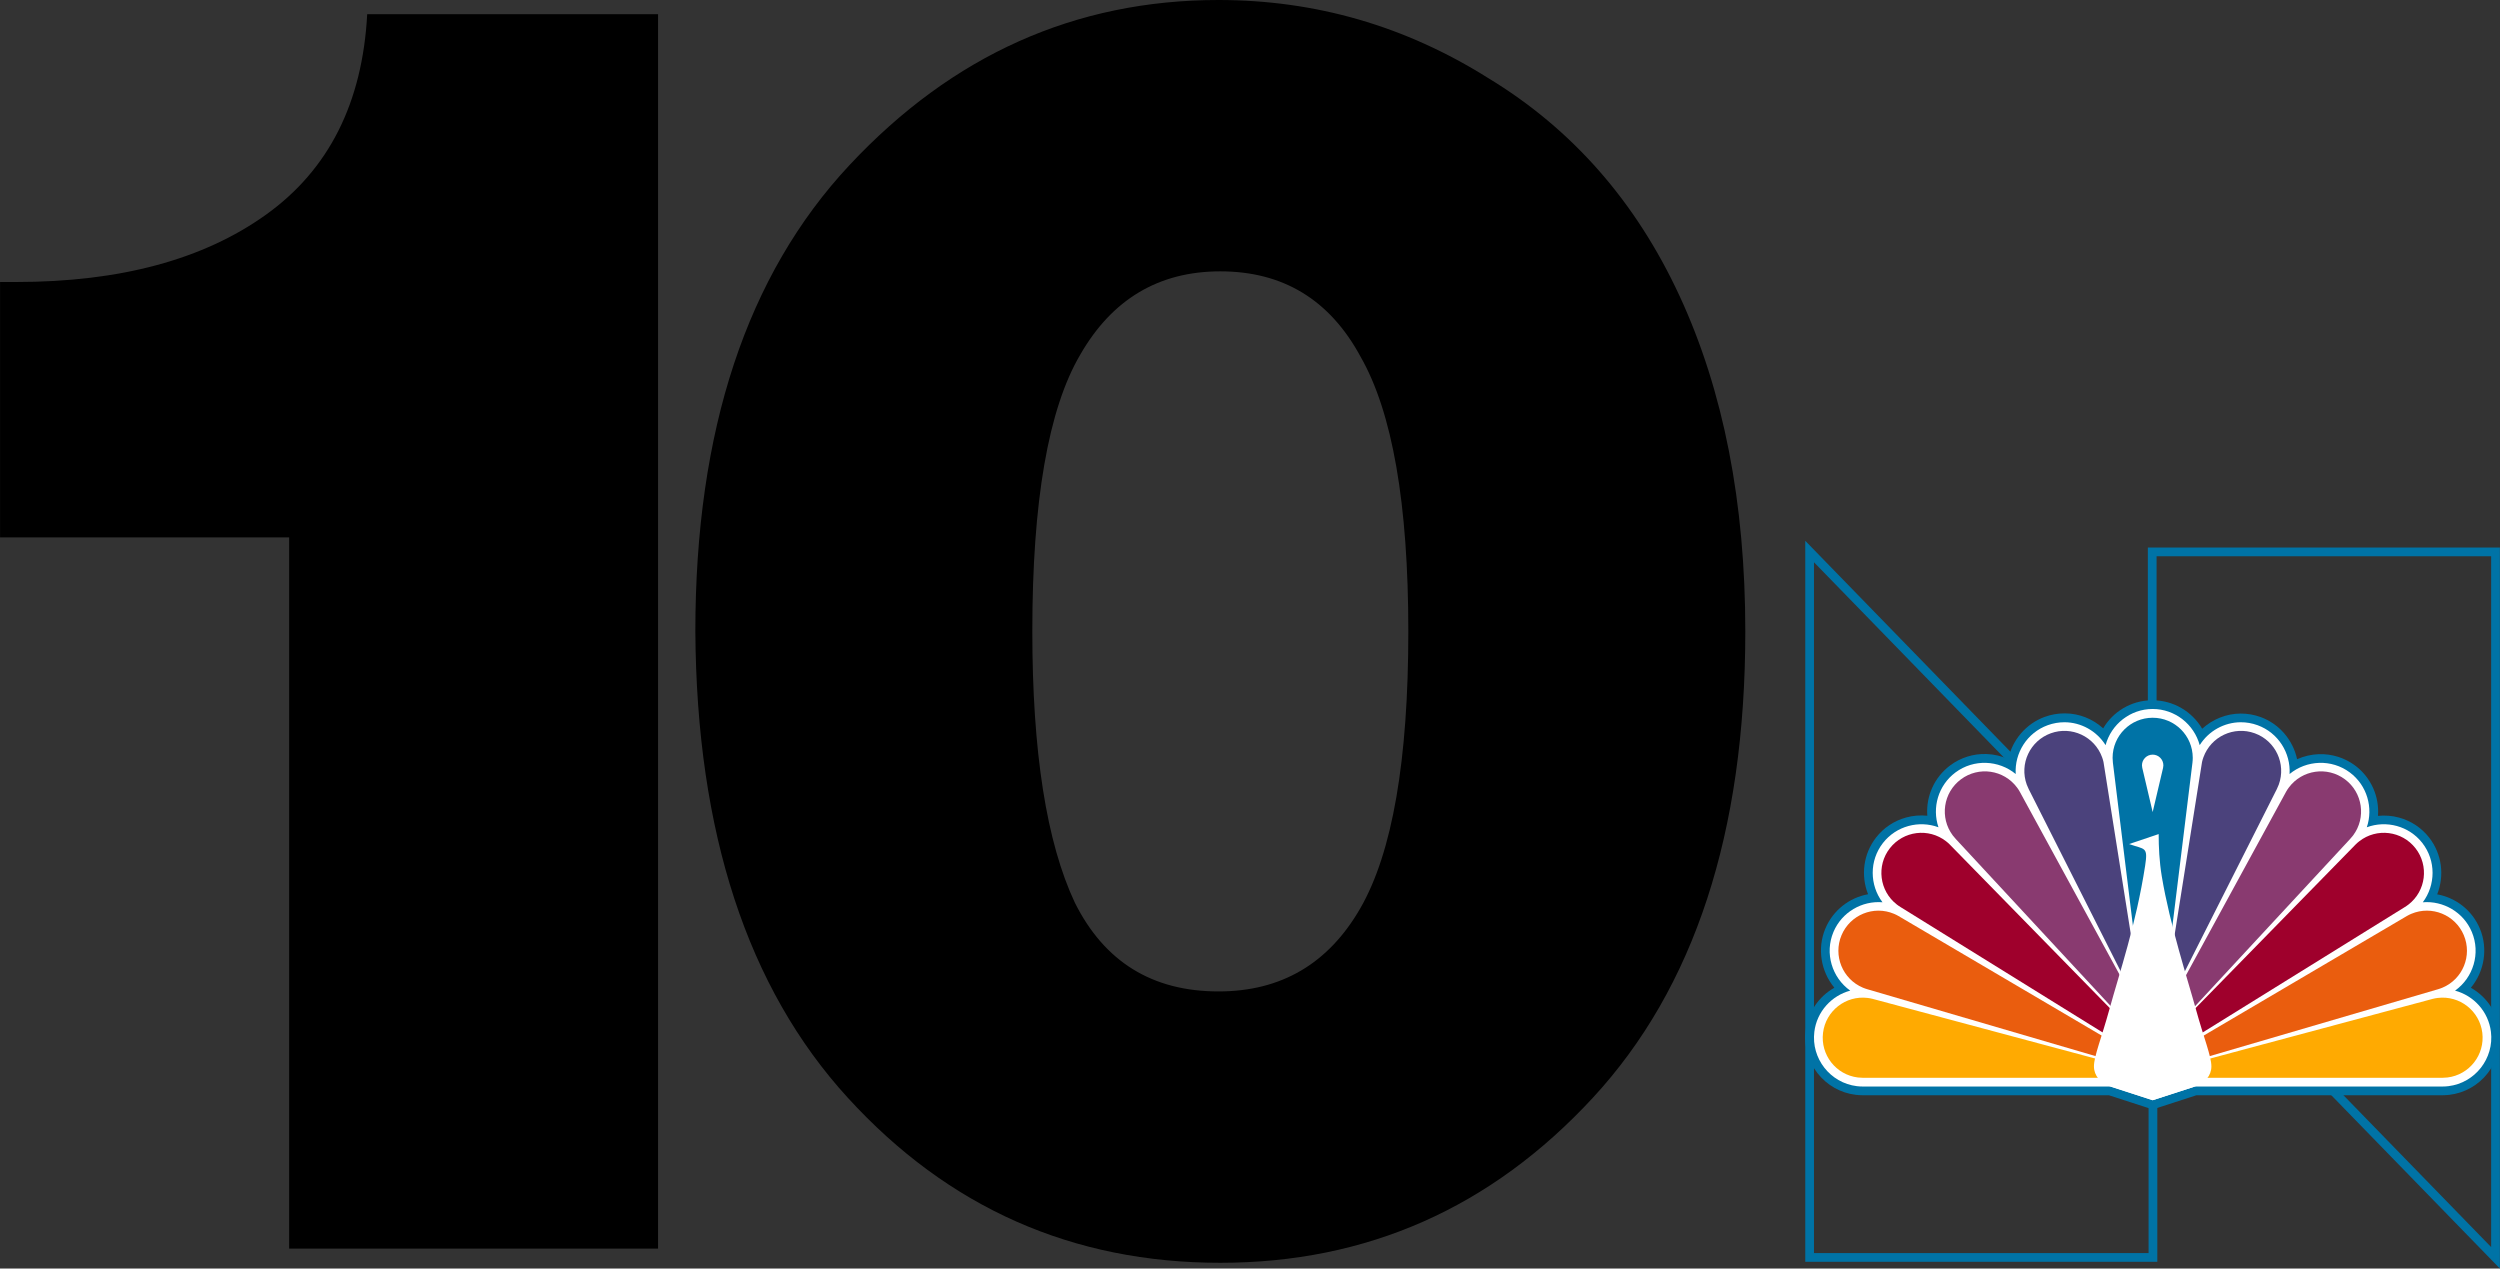 <?xml version="1.0" encoding="utf-8"?>
<!-- Generator: Adobe Illustrator 27.3.1, SVG Export Plug-In . SVG Version: 6.00 Build 0)  -->
<svg version="1.1" id="Layer_1" xmlns="http://www.w3.org/2000/svg" xmlns:xlink="http://www.w3.org/1999/xlink" x="0px" y="0px"
	 viewBox="0 0 1752 889" style="enable-background:new 0 0 1752 889;" xml:space="preserve">
<rect x="0" y="0" width="1752" height="889" fill="#333333" stroke="none"/>
<style type="text/css">
	.st0{fill:#0073A6;}
	.st1{fill:#FFFFFF;}
	.st2{fill:#FFAA01;}
	.st3{fill:#EA5D0E;}
	.st4{fill:#9F002C;}
	.st5{fill:#893A70;}
	.st6{fill:#4B427C;}
</style>
<path id="path14" d="M461.169,9.944v865.076H202.641V376.606H0.044V197.626H11.23c72.919,0,131.337-15.744,175.253-47.231
	c43.916-31.488,67.532-78.303,70.848-140.45L461.169,9.944z"/>
<path id="path16" d="M853.961,0c67.947,0.001,130.922,18.229,188.925,54.688c58.833,35.631,103.577,86.591,134.236,152.88
	c30.661,66.29,45.989,144.594,45.989,234.913c0,140.865-35.63,249.827-106.891,326.889
	c-71.261,77.062-158.265,115.592-261.014,115.593c-103.577-0.001-190.581-38.53-261.014-115.593
	c-70.433-77.061-106.061-186.024-106.891-326.889c0-140.865,36.045-249.827,108.134-326.889C667.524,38.53,753.7,0.001,853.963,0
	H853.961z M723.454,442.481c0,84.519,9.944,147.907,29.831,190.167c20.715,41.43,54.274,62.146,100.676,62.146
	c43.916,0,77.06-19.473,99.433-58.417c22.373-38.945,33.559-103.577,33.559-193.896c0-89.491-11.186-153.708-33.559-192.653
	c-21.545-39.773-54.274-59.66-98.19-59.66c-43.088,0-75.817,19.473-98.19,58.417C734.64,286.702,723.454,351.334,723.454,442.481z"
	/>
<g>
	<path class="st0" d="M1511.837,884.277h-246.709V379l246.709,253.644V884.277z M1271.245,878.161h234.476V635.113l-234.476-241.074
		V878.161z"/>
	<path class="st0" d="M1751.92,889l-246.709-253.644V383.723h246.709V889z M1511.327,632.887l234.476,241.074V389.839h-234.476
		V632.887z"/>
	<path class="st0" d="M1508.574,777.489l-30.67-9.939h-172.496c-1.626,0-3.277-0.101-4.907-0.3
		c-10.656-1.301-20.186-6.704-26.833-15.214c-6.644-8.507-9.583-19.059-8.274-29.714c1.584-12.905,9.156-23.936,20.133-30.132
		c-9.448-11.366-12.195-27.474-6.294-41.499c5.372-12.767,16.733-21.609,29.917-24.004c-5.216-13.07-3.342-28.274,5.576-39.728
		c5.358-6.88,12.646-11.741,21.079-14.057c4.827-1.325,9.891-1.733,14.853-1.237c-1.029-13.544,4.827-26.915,16.076-35.31
		c7.261-5.418,16.255-8.234,25.349-7.936c5.288,0.175,10.491,1.395,15.274,3.536c2.87-13.364,12.446-24.795,25.643-29.585
		c4.439-1.611,9.069-2.428,13.764-2.428c0.034,0,0.429,0,0.463,0c9.886,0.027,19.44,3.898,26.671,10.505
		c6.891-11.736,19.495-19.399,33.489-19.672l0.032-0.008h1.157c14.492,0,27.606,7.831,34.717,19.941
		c7.327-6.694,17.008-10.617,27.025-10.644c4.718,0.01,9.386,0.804,13.859,2.428c13.191,4.788,22.763,16.212,25.631,29.571
		c4.782-2.139,9.981-3.359,15.267-3.534c9.077-0.302,18.081,2.517,25.337,7.933c11.245,8.391,17.098,21.757,16.069,35.294
		c4.961-0.495,10.021-0.089,14.846,1.236c8.428,2.315,15.714,7.173,21.069,14.05c8.914,11.448,10.788,26.645,5.574,39.71
		c13.179,2.393,24.533,11.231,29.902,23.992c5.898,14.02,3.153,30.121-6.291,41.481c10.972,6.193,18.54,17.219,20.123,30.118
		c1.307,10.65-1.63,21.198-8.272,29.701c-6.645,8.506-16.171,13.907-26.822,15.207c-1.629,0.199-3.279,0.3-4.904,0.3h-172.464
		L1508.574,777.489z"/>
	<path color-rendering="auto" image-rendering="auto" shape-rendering="auto" class="st1" d="M1508.57,496.857
		c-15.748,0-29.055,10.797-32.981,25.345c-6.257-9.957-17.176-16.017-28.778-16.048c-3.91-0.01-7.893,0.657-11.759,2.06
		c-14.52,5.271-23.316,19.505-22.441,34.219c-11.861-9.8-29.381-10.681-42.229-1.093c-12.135,9.056-16.518,24.768-11.899,38.417
		c-13.609-5.048-29.557-1.002-38.92,11.022c-9.657,12.402-9.341,29.499-0.321,41.53c-14.329-1.164-28.485,6.862-34.347,20.791
		c-6.308,14.991-1.012,32.069,11.747,41.132c-13.064,3.513-23.405,14.644-25.148,28.845c-2.292,18.67,11.095,35.822,29.772,38.102
		c1.377,0.168,2.767,0.255,4.163,0.255h173.436l29.705,9.627l29.704-9.627h173.436c1.397,0,2.786-0.087,4.163-0.255
		c18.677-2.28,32.066-19.432,29.773-38.102c-1.744-14.2-12.085-25.332-25.148-28.845c12.759-9.062,18.055-26.141,11.747-41.132
		c-5.861-13.929-20.016-21.956-34.347-20.791c9.02-12.031,9.336-29.128-0.321-41.53c-9.363-12.025-25.311-16.07-38.92-11.022
		c4.62-13.647,0.235-29.361-11.9-38.417c-12.848-9.588-30.366-8.706-42.228,1.093c0.874-14.713-7.921-28.947-22.441-34.218
		c-3.867-1.404-7.85-2.072-11.76-2.062c-11.602,0.032-22.521,6.092-28.778,16.048c-3.927-14.549-17.233-25.345-32.981-25.345
		L1508.57,496.857z"/>
	<path class="st0" d="M1508.593,502.999c-15.51,0-28.085,12.574-28.085,28.085c0.012,1.145,0.07,2.287,0.21,3.423l27.875,227.026
		l27.875-227.026c0.14-1.137,0.197-2.278,0.209-3.423C1536.677,515.573,1524.103,502.999,1508.593,502.999L1508.593,502.999
		L1508.593,502.999z"/>
	<path class="st2" d="M1277.576,723.809c1.891-15.395,15.904-26.353,31.299-24.452c1.136,0.141,2.266,0.329,3.372,0.625
		l206.401,55.334l-213.194,0c-1.145,0-2.287-0.07-3.423-0.209c-15.396-1.879-26.343-15.903-24.452-31.299L1277.576,723.809z"/>
	<path class="st2" d="M1739.611,723.809c-1.891-15.395-15.904-26.353-31.299-24.452c-1.136,0.141-2.266,0.329-3.372,0.625
		l-206.401,55.334l213.194,0c1.145,0,2.287-0.07,3.423-0.209c15.396-1.879,26.343-15.903,24.452-31.299L1739.611,723.809z"/>
	<path class="st3" d="M1290.546,655.388c6.016-14.296,22.486-21.019,36.777-14.994c1.055,0.445,2.091,0.934,3.074,1.521
		l195.359,114.949l-216.98-63.563c-1.099-0.322-2.181-0.691-3.236-1.135c-14.301-6.005-21.01-22.482-14.994-36.778L1290.546,655.388
		z"/>
	<path class="st3" d="M1726.641,655.388c-6.016-14.296-22.486-21.019-36.777-14.994c-1.055,0.445-2.091,0.934-3.074,1.521
		l-195.359,114.949l216.98-63.563c1.099-0.322,2.181-0.691,3.236-1.135c14.301-6.005,21.01-22.482,14.994-36.778V655.388z"/>
	<path class="st4" d="M1324.4,594.47c9.529-12.238,27.183-14.442,39.413-4.905c0.903,0.704,1.775,1.446,2.572,2.268l162.357,165.955
		l-196.607-121.967c-0.973-0.604-1.926-1.235-2.829-1.938c-12.245-9.521-14.434-27.176-4.905-39.413L1324.4,594.47z"/>
	<path class="st4" d="M1692.787,594.47c-9.529-12.238-27.183-14.442-39.413-4.905c-0.903,0.704-1.775,1.446-2.572,2.268
		l-162.357,165.955l196.607-121.967c0.973-0.604,1.926-1.235,2.83-1.938c12.245-9.521,14.434-27.176,4.905-39.413L1692.787,594.47z"
		/>
	<path class="st5" d="M1374.21,546.157c12.431-9.276,30.036-6.725,39.306,5.712c0.684,0.918,1.329,1.865,1.879,2.869l108.02,198.009
		l-152.702-164.667c-0.778-0.839-1.53-1.701-2.215-2.618c-9.285-12.424-6.719-30.029,5.712-39.306V546.157z"/>
	<path class="st5" d="M1643.347,546.157c-12.431-9.276-30.036-6.725-39.306,5.712c-0.684,0.918-1.329,1.865-1.879,2.869
		l-108.02,198.009l152.702-164.668c0.778-0.84,1.53-1.701,2.215-2.618c9.285-12.424,6.719-30.029-5.712-39.306V546.157z"/>
	<path class="st6" d="M1437.173,513.89c14.58-5.292,30.701,2.234,35.981,16.818c0.39,1.077,0.734,2.169,0.971,3.289l28.427,179.179
		l-80.832-160.159c-0.516-1.022-0.973-2.07-1.365-3.146C1415.052,535.295,1422.592,519.183,1437.173,513.89L1437.173,513.89z"/>
	<path class="st6" d="M1580.141,513.89c-14.58-5.292-30.701,2.234-35.981,16.818c-0.39,1.077-0.734,2.169-0.971,3.289
		l-28.427,179.179l80.832-160.159c0.516-1.022,0.974-2.07,1.365-3.146C1602.261,535.295,1594.721,519.183,1580.141,513.89
		L1580.141,513.89z"/>
	<path class="st1" d="M1503.318,606.666c-6.296,40.908-18.058,75.214-25.146,101.027c-5.324,19.387-10.736,32.462-10.736,39.66
		c0,6.435,4.642,11.762,10.879,13.834l30.273,9.811l30.273-9.811c6.238-2.073,10.879-7.399,10.879-13.834
		c0-7.197-5.413-20.272-10.736-39.66c-5.683-20.697-18.347-59.415-24.017-93.508c-1.755-10.555-2.194-20.667-2.194-29.665
		l-20.741,6.991C1503.152,595.453,1505.4,593.136,1503.318,606.666L1503.318,606.666z"/>
	<path class="st1" d="M1508.593,528.846c4.143,0,7.502,3.359,7.501,7.501c0,0.587-0.071,1.171-0.205,1.743l-7.296,31.006
		l-7.296-31.006c-0.135-0.572-0.205-1.156-0.205-1.743C1501.092,532.204,1504.451,528.846,1508.593,528.846z"/>
</g>
</svg>
